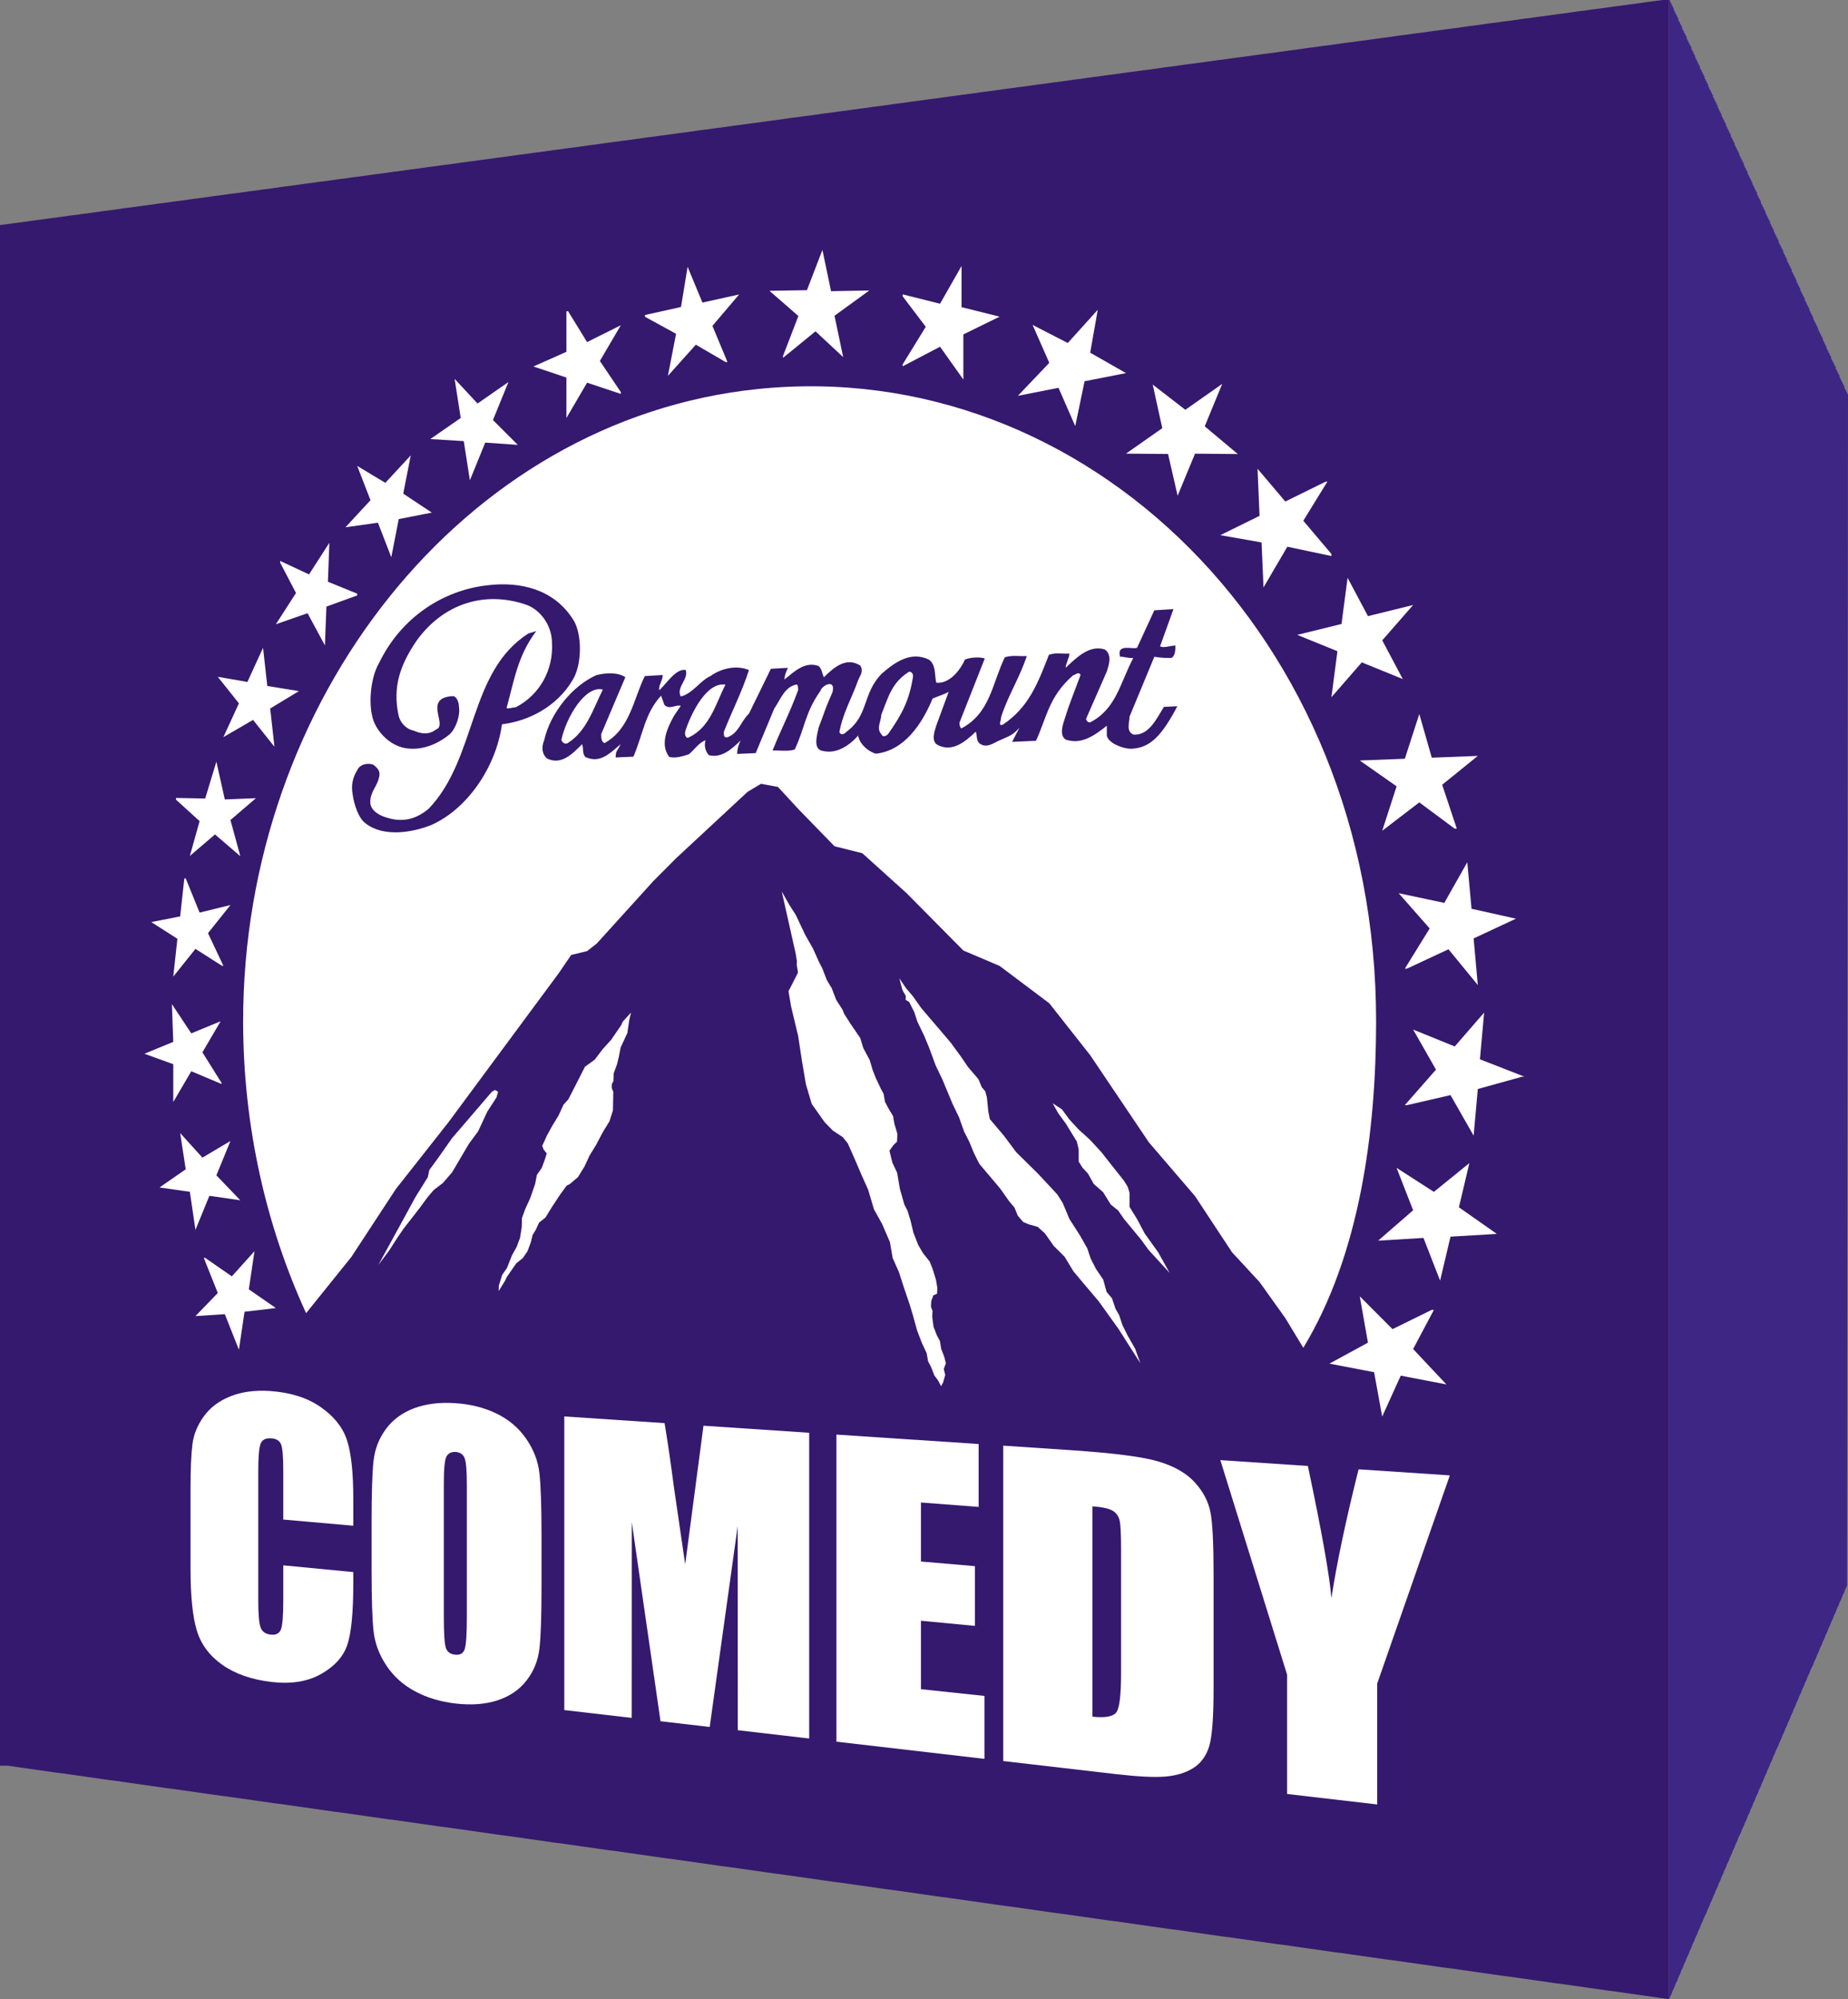 <?xml version="1.0" encoding="UTF-8"?>
<!-- Generator: Adobe Illustrator 16.0.0, SVG Export Plug-In . SVG Version: 6.00 Build 0)  -->
<!DOCTYPE svg PUBLIC "-//W3C//DTD SVG 1.1//EN" "http://www.w3.org/Graphics/SVG/1.1/DTD/svg11.dtd">
<svg version="1.1" id="Layer_1" xmlns="http://www.w3.org/2000/svg" xmlns:xlink="http://www.w3.org/1999/xlink" x="0px" y="0px" width="924.48px" height="1000px" viewBox="0 0 924.48 1000" enable-background="new 0 0 924.48 1000" xml:space="preserve">
<rect x="0" y="0" width="924.48" height="1000" fill="#808080" stroke="none"/>
<g>
	<polygon fill-rule="evenodd" clip-rule="evenodd" fill="#35196E" points="831.61,0 828.329,0.469 824.577,0.939 818.011,1.878    814.258,2.345 810.973,2.815 807.22,3.285 800.655,4.222 796.903,4.691 793.62,5.161 789.867,5.631 783.303,6.567 779.546,7.037    772.981,7.974 769.229,8.443 765.946,8.913 762.193,9.382 755.629,10.319 751.877,10.789 748.591,11.258 744.838,11.726    738.272,12.666 734.52,13.135 727.955,14.071 724.203,14.542 720.917,15.011 717.164,15.48 710.598,16.417 706.846,16.887    703.564,17.356 699.812,17.824 693.246,18.763 689.493,19.232 682.924,20.169 679.172,20.639 675.891,21.108 672.138,21.578    665.57,22.515 661.818,22.984 658.535,23.452 654.784,23.921 648.217,24.861 644.464,25.33 637.896,26.267 634.145,26.737    630.861,27.206 627.11,27.674 620.542,28.613 616.79,29.082 613.507,29.55 609.755,30.019 603.188,30.958 599.437,31.426    596.153,31.896 592.4,32.365 585.833,33.304 582.081,33.771 575.515,34.711 571.762,35.179 568.479,35.648 564.727,36.117    558.159,37.056 554.407,37.524 551.125,37.993 547.373,38.463 540.806,39.4 537.053,39.869 530.485,40.809 526.734,41.276    523.451,41.746 519.699,42.215 513.131,43.152 509.379,43.622 506.098,44.091 502.344,44.561 495.777,45.498 492.025,45.967    485.457,46.904 481.707,47.374 478.424,47.843 474.67,48.313 468.104,49.25 464.352,49.719 461.069,50.189 457.315,50.659    450.75,51.596 446.997,52.064 440.43,53.001 436.677,53.472 433.396,53.941 429.642,54.411 423.076,55.348 419.323,55.817    416.04,56.286 412.288,56.756 405.721,57.693 401.969,58.163 398.687,58.63 394.935,59.1 388.366,60.039 384.614,60.508    378.047,61.445 374.295,61.915 371.013,62.385 367.26,62.853 360.692,63.791 356.941,64.26 353.658,64.728 349.905,65.198    343.339,66.137 339.586,66.604 333.02,67.543 329.268,68.012 325.984,68.482 322.232,68.949 315.665,69.889 311.912,70.356    308.63,70.826 304.878,71.295 298.311,72.234 294.559,72.702 287.991,73.641 284.238,74.111 280.956,74.578 277.204,75.048    270.637,75.986 266.885,76.454 263.602,76.923 259.85,77.393 253.282,78.33 249.53,78.8 242.965,79.739 239.211,80.208    235.928,80.676 232.176,81.146 225.608,82.083 221.856,82.552 218.573,83.021 214.821,83.491 208.254,84.428 204.502,84.897    201.219,85.367 197.468,85.836 190.899,86.774 187.147,87.243 180.58,88.18 176.828,88.649 173.546,89.12 169.794,89.589    163.226,90.525 159.474,90.996 156.191,91.465 152.438,91.934 145.872,92.871 142.119,93.341 135.552,94.278 131.8,94.748    128.518,95.217 124.765,95.687 118.198,96.624 114.445,97.093 111.162,97.563 107.411,98.03 100.844,98.969 97.091,99.438    90.525,100.375 86.771,100.845 83.489,101.315 79.737,101.783 73.169,102.722 69.418,103.191 66.135,103.66 62.383,104.128    55.815,105.067 52.063,105.534 45.498,106.473 41.744,106.943 38.461,107.413 34.708,107.88 28.142,108.819 24.39,109.289    21.106,109.756 17.354,110.226 10.787,111.165 7.035,111.633 3.752,112.102 0,112.571 0,883.209 3.752,883.209 26.734,886.492    30.487,886.961 53.47,890.244 57.224,890.714 83.489,894.466 87.241,894.935 110.224,898.218 113.978,898.688 136.961,901.969    140.713,902.439 166.979,906.192 170.73,906.661 193.715,909.944 197.468,910.413 220.45,913.695 224.202,914.166 250.469,917.917    254.222,918.388 277.204,921.671 280.956,922.14 303.938,925.421 307.69,925.892 333.958,929.643 337.71,930.113 360.692,933.396    364.445,933.866 387.43,937.147 391.182,937.618 417.448,941.369 421.199,941.84 444.184,945.121 447.936,945.591 470.919,948.874    474.67,949.343 500.938,953.096 504.689,953.566 527.673,956.848 531.425,957.316 554.407,960.6 558.159,961.069 584.427,964.821    588.18,965.291 611.162,968.574 614.913,969.043 637.896,972.326 641.65,972.795 667.916,976.548 671.669,977.017 694.65,980.3    698.402,980.77 721.386,984.053 725.139,984.521 751.407,988.273 755.159,988.743 778.142,992.026 781.894,992.495    804.877,995.778 808.629,996.248 834.894,1000 834.894,0  "/>
	<polygon fill-rule="evenodd" clip-rule="evenodd" fill="#3E2685" points="834.894,0 834.894,1000 836.303,997.185 836.772,995.778    837.711,993.901 838.177,992.495 839.115,990.62 839.585,989.211 840.524,987.335 840.994,985.928 841.933,984.053    842.398,982.646 843.337,980.77 843.807,979.361 844.746,977.484 845.215,976.078 846.15,974.203 846.62,972.795 847.559,970.92    848.029,969.511 848.968,967.636 849.437,966.228 850.372,964.353 850.842,962.946 851.78,961.069 852.251,959.663    853.658,956.848 854.125,955.441 855.063,953.566 855.532,952.157 856.473,950.28 856.941,948.874 857.877,946.998    858.347,945.591 859.285,943.715 859.754,942.308 860.693,940.431 861.163,939.024 862.099,937.147 862.567,935.741    863.506,933.866 863.977,932.457 864.915,930.581 865.385,929.174 866.32,927.298 866.789,925.892 867.729,924.016    868.198,922.606 869.137,920.73 869.604,919.324 871.011,916.511 871.48,915.103 872.42,913.226 872.89,911.819 873.825,909.944    874.294,908.537 875.232,906.661 875.701,905.252 876.642,903.377 877.11,901.969 878.046,900.094 878.516,898.688    879.454,896.811 879.925,895.402 880.863,893.525 881.329,892.12 882.268,890.244 882.737,888.837 883.677,886.961    884.146,885.552 885.08,883.677 885.551,882.271 886.489,880.394 886.959,878.987 887.898,877.11 888.368,875.703 889.772,872.889    890.242,871.482 891.18,869.607 891.649,868.198 892.589,866.322 893.054,864.915 893.994,863.039 894.463,861.634    895.401,859.757 895.872,858.349 896.807,856.472 897.277,855.065 898.216,853.188 898.685,851.782 899.625,849.907    900.094,848.498 901.028,846.623 901.499,845.215 902.438,843.34 902.906,841.934 903.847,840.057 904.315,838.648    905.251,836.771 905.721,835.365 907.128,832.551 907.597,831.145 908.532,829.268 909.003,827.861 909.941,825.985    910.411,824.578 911.35,822.702 911.82,821.293 912.754,819.418 913.225,818.012 914.163,816.135 914.633,814.729 915.572,812.852    916.042,811.444 916.976,809.568 917.446,808.161 918.385,806.285 918.854,804.879 919.794,803.002 920.259,801.594    921.199,799.718 921.668,798.312 922.606,796.435 923.075,795.028 924.016,793.153 924.48,196.999 924.016,196.999    924.016,196.061 923.546,196.061 923.546,195.124 923.075,195.124 923.075,194.185 922.606,194.185 922.606,192.777    922.137,192.777 922.137,191.839 921.668,191.839 921.668,190.902 921.199,190.902 921.199,189.963 920.729,189.963    920.729,189.025 920.259,189.025 920.259,187.617 919.794,187.617 919.794,186.68 919.323,186.68 919.323,185.743 918.854,185.743    918.854,184.804 918.385,184.804 918.385,183.397 917.916,183.397 917.916,182.458 917.446,182.458 917.446,181.521    916.976,181.521 916.976,180.582 916.507,180.582 916.507,179.645 916.042,179.645 916.042,178.237 915.572,178.237 915.572,177.3    915.102,177.3 915.102,176.36 914.633,176.36 914.633,175.423 914.163,175.423 914.163,174.484 913.694,174.484 913.694,173.077    913.225,173.077 913.225,172.139 912.754,172.139 912.754,171.202 912.289,171.202 912.289,170.263 911.82,170.263 911.82,168.856    911.35,168.856 911.35,167.919 910.88,167.919 910.88,166.979 910.411,166.979 910.411,166.042 909.941,166.042 909.941,165.104    909.473,165.104 909.473,163.697 909.003,163.697 909.003,162.758 908.532,162.758 908.532,161.821 908.067,161.821    908.067,160.882 907.597,160.882 907.597,159.945 907.128,159.945 907.128,158.537 906.658,158.537 906.658,157.6 906.189,157.6    906.189,156.661 905.721,156.661 905.721,155.724 905.251,155.724 905.251,154.317 904.78,154.317 904.78,153.378 904.315,153.378    904.315,152.439 903.847,152.439 903.847,151.502 903.376,151.502 903.376,150.565 902.906,150.565 902.906,149.156    902.438,149.156 902.438,148.219 901.968,148.219 901.968,147.28 901.499,147.28 901.499,146.343 901.028,146.343 901.028,145.403    900.563,145.403 900.563,143.997 900.094,143.997 900.094,143.058 899.625,143.058 899.625,142.121 899.154,142.121    899.154,141.182 898.685,141.182 898.685,139.776 898.216,139.776 898.216,138.839 897.746,138.839 897.746,137.899    897.277,137.899 897.277,136.96 896.807,136.96 896.807,136.023 896.342,136.023 896.342,134.617 895.872,134.617 895.872,133.678    895.401,133.678 895.401,132.741 894.933,132.741 894.933,131.802 894.463,131.802 894.463,130.865 893.994,130.865    893.994,129.456 893.524,129.456 893.524,128.519 893.054,128.519 893.054,127.58 892.589,127.58 892.589,126.644 892.12,126.644    892.12,125.234 891.649,125.234 891.649,124.297 891.18,124.297 891.18,123.359 890.711,123.359 890.711,122.421 890.242,122.421    890.242,121.482 889.772,121.482 889.772,120.076 889.304,120.076 889.304,119.139 888.837,119.139 888.837,118.2 888.368,118.2    888.368,117.26 887.898,117.26 887.898,116.323 887.428,116.323 887.428,114.917 886.959,114.917 886.959,113.978 886.489,113.978    886.489,113.041 886.021,113.041 886.021,112.102 885.551,112.102 885.551,110.696 885.08,110.696 885.08,109.756 884.615,109.756    884.615,108.819 884.146,108.819 884.146,107.88 883.677,107.88 883.677,106.943 883.206,106.943 883.206,105.534 882.737,105.534    882.737,104.597 882.268,104.597 882.268,103.66 881.799,103.66 881.799,102.722 881.329,102.722 881.329,101.783 880.863,101.783    880.863,100.375 880.394,100.375 880.394,99.438 879.925,99.438 879.925,98.5 879.454,98.5 879.454,97.563 878.984,97.563    878.984,96.154 878.516,96.154 878.516,95.217 878.046,95.217 878.046,94.278 877.577,94.278 877.577,93.341 877.11,93.341    877.11,92.402 876.642,92.402 876.642,90.996 876.172,90.996 876.172,90.056 875.701,90.056 875.701,89.12 875.232,89.12    875.232,88.18 874.764,88.18 874.764,87.243 874.294,87.243 874.294,85.836 873.825,85.836 873.825,84.897 873.355,84.897    873.355,83.96 872.89,83.96 872.89,83.021 872.42,83.021 872.42,81.615 871.951,81.615 871.951,80.676 871.48,80.676    871.48,79.739 871.011,79.739 871.011,78.8 870.542,78.8 870.542,77.862 870.072,77.862 870.072,76.454 869.604,76.454    869.604,75.517 869.137,75.517 869.137,74.578 868.668,74.578 868.668,73.641 868.198,73.641 868.198,72.702 867.729,72.702    867.729,71.295 867.259,71.295 867.259,70.356 866.789,70.356 866.789,69.419 866.32,69.419 866.32,68.482 865.851,68.482    865.851,67.074 865.385,67.074 865.385,66.137 864.915,66.137 864.915,65.198 864.446,65.198 864.446,64.26 863.977,64.26    863.977,63.322 863.506,63.322 863.506,61.915 863.037,61.915 863.037,60.976 862.567,60.976 862.567,60.039 862.099,60.039    862.099,59.1 861.629,59.1 861.629,58.163 861.163,58.163 861.163,56.756 860.693,56.756 860.693,55.817 860.225,55.817    860.225,54.878 859.754,54.878 859.754,53.941 859.285,53.941 859.285,52.535 858.815,52.535 858.815,51.596 858.347,51.596    858.347,50.659 857.877,50.659 857.877,49.719 857.411,49.719 857.411,48.782 856.941,48.782 856.941,47.374 856.473,47.374    856.473,46.437 856.003,46.437 856.003,45.498 855.532,45.498 855.532,44.561 855.063,44.561 855.063,43.622 854.594,43.622    854.594,42.215 854.125,42.215 854.125,41.276 853.658,41.276 853.658,40.338 853.189,40.338 853.189,39.4 852.72,39.4    852.72,37.993 852.251,37.993 852.251,37.056 851.78,37.056 851.78,36.117 851.311,36.117 851.311,35.179 850.842,35.179    850.842,34.242 850.372,34.242 850.372,32.834 849.903,32.834 849.903,31.896 849.437,31.896 849.437,30.958 848.968,30.958    848.968,30.019 848.498,30.019 848.498,29.082 848.029,29.082 848.029,27.674 847.559,27.674 847.559,26.737 847.089,26.737    847.089,25.798 846.62,25.798 846.62,24.861 846.15,24.861 846.15,23.452 845.685,23.452 845.685,22.515 845.215,22.515    845.215,21.578 844.746,21.578 844.746,20.639 844.277,20.639 844.277,19.7 843.807,19.7 843.807,18.293 843.337,18.293    843.337,17.356 842.868,17.356 842.868,16.417 842.398,16.417 842.398,15.48 841.933,15.48 841.933,14.542 841.463,14.542    841.463,13.135 840.994,13.135 840.994,12.195 840.524,12.195 840.524,11.258 840.056,11.258 840.056,10.319 839.585,10.319    839.585,8.913 839.115,8.913 839.115,7.974 838.646,7.974 838.646,7.037 838.177,7.037 838.177,6.098 837.711,6.098 837.711,5.161    837.241,5.161 837.241,3.754 836.772,3.754 836.772,2.815 836.303,2.815 836.303,1.878 835.832,1.878 835.832,0.939 835.363,0.939    835.363,0  "/>
	<g>
		<g>
			<path fill="#FFFFFF" d="M176.742,763.183l-35.027-3.084v-24.315c0-7.073-0.37-11.512-1.109-13.324     c-0.739-1.803-2.365-2.803-4.877-2.988c-2.835-0.209-4.63,0.722-5.391,2.789c-0.762,2.066-1.14,6.621-1.14,13.678v64.697     c0,6.768,0.378,11.227,1.14,13.372c0.761,2.148,2.475,3.365,5.145,3.657c2.565,0.278,4.246-0.575,5.042-2.568     c0.793-1.995,1.19-6.827,1.19-14.512v-17.585l35.027,3.371v5.52c0,14.662-0.998,24.952-2.989,30.86     c-1.988,5.907-6.373,10.779-13.135,14.604c-6.729,3.803-14.98,5.128-24.728,3.984c-10.058-1.178-18.293-4.056-24.74-8.624     c-6.419-4.549-10.653-10.294-12.729-17.251c-2.067-6.939-3.104-17.153-3.104-30.641v-40.202c0-9.916,0.32-17.33,0.955-22.239     c0.637-4.913,2.535-9.553,5.702-13.926c3.169-4.381,7.579-7.705,13.242-9.977c5.684-2.279,12.243-3.176,19.692-2.688     c10.179,0.665,18.635,3.299,25.335,7.913c6.731,4.635,11.172,10.16,13.3,16.566c2.132,6.416,3.198,16.235,3.198,29.456V763.183z"/>
			<path fill="#FFFFFF" d="M270.902,793.442c0,14.696-0.344,25.072-1.034,31.112c-0.687,6.037-2.839,11.385-6.45,16.032     c-3.603,4.643-8.457,7.958-14.548,9.946c-6.066,1.981-13.103,2.503-21.095,1.569c-7.542-0.887-14.284-2.934-20.235-6.132     c-5.926-3.185-10.671-7.476-14.254-12.871c-3.575-5.378-5.698-11.03-6.38-16.956c-0.676-5.923-1.016-16.197-1.016-30.823v-24.315     c0-14.275,0.325-24.356,0.975-30.245c0.65-5.893,2.688-11.176,6.123-15.856c3.438-4.687,8.098-8.161,13.996-10.411     c5.919-2.261,12.843-3.138,20.791-2.618c7.581,0.497,14.426,2.211,20.519,5.154c6.121,2.955,11.061,7.114,14.812,12.481     c3.761,5.381,6,11.112,6.72,17.188c0.717,6.078,1.077,16.649,1.077,31.711V793.442z M233.547,742.404     c0-6.722-0.365-11.048-1.095-12.976c-0.73-1.928-2.232-2.975-4.501-3.144c-1.92-0.141-3.388,0.506-4.402,1.942     c-1.016,1.438-1.521,5.858-1.521,13.265v67.186c0,8.352,0.333,13.545,1,15.573c0.667,2.025,2.22,3.173,4.662,3.438     c2.503,0.271,4.105-0.68,4.807-2.867c0.702-2.184,1.051-7.529,1.051-16.034V742.404z"/>
			<path fill="#FFFFFF" d="M404.793,716.679v152.938l-35.719-4.146l-0.047-102.059l-13.99,100.429l-24.608-2.857l-14.381-99.654     l-0.047,97.98l-33.707-3.912V708.527l50.169,3.339c1.515,9.086,3.075,19.79,4.688,32.111l5.624,38.558l9.151-69.375     L404.793,716.679z"/>
			<path fill="#FFFFFF" d="M418.433,717.587l71.139,4.734v31.45l-28.86-2.206v29.521l26.997,2.317v29.879l-26.997-2.571v34.237     l31.769,3.37v31.476l-74.047-8.594V717.587z"/>
			<path fill="#FFFFFF" d="M501.883,723.139l33.251,2.213c21.837,1.452,36.771,3.376,44.611,5.767     c7.872,2.395,13.889,5.88,18.023,10.445c4.145,4.582,6.74,9.544,7.779,14.886c1.043,5.342,1.56,15.734,1.56,31.169v57.068     c0,14.628-0.76,24.323-2.283,29.09c-1.521,4.758-4.171,8.313-7.94,10.661c-3.764,2.345-8.399,3.748-13.899,4.216     c-5.484,0.461-13.712,0.056-24.643-1.214l-56.459-6.554V723.139z M546.482,753.477v105.22c6.528,0.703,10.563-0.07,12.076-2.32     c1.516-2.25,2.272-8.736,2.272-19.459v-62.418c0-7.276-0.252-11.96-0.757-14.052c-0.506-2.088-1.661-3.68-3.465-4.776     C554.813,754.582,551.431,753.848,546.482,753.477z"/>
			<path fill="#FFFFFF" d="M725.291,738.004l-36.338,104.148v60.448l-45.061-5.232v-59.639l-33.404-107.362l43.783,2.913     c6.945,32.793,10.875,54.876,11.768,66.148c2.696-17.48,7.222-38.951,13.602-64.462L725.291,738.004z"/>
		</g>
		<polygon fill="#FFFFFF" points="207.986,598.527 214.012,588.849 214.761,585.279 219.301,579.062 226.15,569.307     231.492,563.101 236.85,556.846 239.928,553.271 242.994,549.674 246.086,546.09 247.631,545.202 249.166,546.125     248.414,548.855 243.781,556.045 239.163,565.93 234.546,572.179 226.15,586.438 221.576,591.722 217.028,595.207     214.012,598.708 209.481,604.855 201.983,614.469 198.984,618.822 194.506,625.779 189.289,632.719   "/>
		<polygon fill="#FFFFFF" points="249.553,643.076 251.2,637.725 253.607,634.281 256.067,628.044 258.477,623.655 260.146,619.213     261.018,613.779 261.117,609.215 262.771,604.747 265.221,599.4 267.71,592.215 268.585,587.704 271.021,584.189 272.691,579.658     273.521,576.964 271.981,575.049 271.253,573.182 273.705,567.811 276.181,563.321 279.438,557.951 281.922,552.553     284.339,549.871 288.497,541.746 292.623,533.601 297.501,530.072 301.615,524.667 305.72,520.145 310.701,512.883     311.546,511.022 315.675,506.509 314.795,510.189 313.853,516.687 310.469,524.007 309.578,528.633 308.688,532.308     307.005,536.866 306.929,540.594 306.057,542.414 306.021,544.263 306.808,546.153 306.628,555.419 304.876,560.907     301.549,566.323 298.225,572.644 294.93,578.029 292.423,583.441 289.124,588.805 285.07,592.263 283.467,593.076     280.224,597.514 276.137,603.725 272.869,609.014 269.672,611.567 268.03,615.141 266.417,617.783 265.556,621.392     263.912,625.834 261.506,629.347 258.322,631.867 255.916,635.338 253.505,638.81 252.699,640.582 251.093,643.177     249.487,645.794   "/>
		<polygon fill="#FFFFFF" points="469.146,690.293 467.466,688.103 465.882,684.018 464.27,680.87 463.569,676.887 461.168,671.719     458.822,665.595 456.582,657.533 455.06,652.504 451.984,643.406 449.709,636.34 446.544,629.222 445.204,621.312 441.25,612.169     437.247,604.995 434.265,595.026 431.115,587.994 427.225,578.937 424.11,571.926 421.646,568.824 416.623,565.517     412.521,561.31 406.074,552.183 403.152,542.335 401.193,530.709 399.267,518.132 395.765,503.525 394.455,495.806     396.366,492.097 399.215,486.523 398.571,482.647 398.648,480.737 398.019,476.87 391.08,445.938 394.975,452.806     398.159,457.751 400.454,462.631 402.777,467.558 406.696,474.471 409.79,481.351 411.352,484.344 413.624,490.216     416.049,494.241 418.316,500.127 421.524,505.139 422.3,507.117 425.522,512.177 430.373,519.265 431.841,524.19 435.063,530.215     436.533,535.176 438.078,539.146 440.457,544.197 442.039,547.211 442.729,551.154 444.321,554.193 446.756,558.259     447.447,562.21 448.942,567.185 448.737,571.08 446.89,572.866 444.952,575.591 445.684,578.575 446.421,581.569 448.819,586.652     450.144,594.561 452.407,602.53 454.002,605.624 455.518,610.61 456.955,616.626 459.339,622.729 461.763,626.865     465.127,631.101 466.703,635.195 468.231,640.219 468.923,644.215 468.759,647.126 466.923,647.938 465.882,650.74     465.717,653.671 466.507,655.709 466.353,658.63 466.993,663.58 468.554,667.674 470.186,670.782 470.859,674.806     471.671,676.855 472.438,678.907 473.196,681.92 472.129,684.753 472.871,687.768 471.763,691.58 470.792,693.394   "/>
		<polygon fill="#FFFFFF" points="565.009,673.327 559.593,664.799 549.652,650.941 542.396,642.367 537.001,635.942     532.559,628.614 527.163,623.259 522.719,616.932 519.131,613.7 514.548,612.393 511.838,611.24 509.155,608.076 507.481,604.006     504.82,600.856 500.438,594.633 496.066,589.438 492.547,585.286 489.919,582.162 487.354,577.074 484.851,571.029     482.286,565.99 479.804,558.979 476.423,551.934 471.432,539.94 468.077,532.948 464.782,524.004 462.302,518.032     458.948,511.086 457.317,506.133 454.815,501.188 453.068,500.166 453.135,498.209 451.46,495.248 449.882,489.348     453.257,494.314 456.671,498.318 460.933,504.334 465.232,509.364 470.403,515.418 475.583,521.514 480.767,528.597     484.22,533.672 489.458,539.804 491.144,543.82 492.885,545.887 493.698,548.888 494.393,555.817 495.173,559.78 497.824,562.913     502.207,568.078 508.365,576.338 513.696,581.581 519.079,586.891 528.921,597.453 531.58,601.631 533.31,605.723     535.026,609.824 537.71,613.998 540.372,618.164 543.921,624.447 545.631,629.581 548.314,634.796 551.91,640.097     553.583,646.208 556.287,649.44 558.039,654.639 559.848,657.792 561.568,662.97 564.219,668.243 567.824,674.579     570.467,681.881   "/>
		<polygon fill="#FFFFFF" points="581.293,632.547 578.414,629.386 574.595,625.235 570.801,620.021 562.234,609.669     559.405,605.559 555.608,602.448 551.85,596.345 547.146,592.206 544.326,587.127 541.508,584.061 539.633,581.033     539.633,575.026 538.697,571.005 536.834,567.975 533.122,561.938 529.407,556.879 526.612,551.876 531.26,554.924     534.961,559.968 539.633,565.019 545.279,570.125 550.898,576.23 556.535,583.387 562.234,590.559 564.15,593.634 565.08,596.693     565.08,603.732 566.976,606.814 568.874,609.87 572.682,617.065 579.374,626.394 585.129,636.73   "/>
		<path fill="#FFFFFF" d="M343.013,365.138c3.304-9.545,10.754-24.069,19.918-22.685c-5.001,9.711-7.495,21.144-18.25,26.367    c-0.219,0.14-0.436,0.204-0.621,0.213C342.821,369.091,342.318,366.782,343.013,365.138 M280.867,369.965    c2.386-11.132,11.917-27.308,20.713-25.024c-4.819,9.5-7.991,20.753-17.54,26.73c-0.297,0.181-0.595,0.278-0.901,0.293    C281.91,372.021,280.867,370.743,280.867,369.965 M440.886,367.202c-2.649-2.782,0-6.788,0-9.689    c3.495-8.903,5.253-15.797,13.211-21.069c0.883-1.041,2.676-0.149,2.676,1.797c-1.793,11.771-5.333,18.752-12.392,28.799    c-0.503,0.588-1.305,1.186-2.043,1.219C441.762,368.286,441.244,367.996,440.886,367.202 M553.696,368.022    c0.962,3.981,8.538,6.661,12.312,6.502c9.539-0.402,15.272-6.732,22.99-21.261l-6.741,0.325c-3.849,6.254-7.68,14.5-15.319,13.849    c-3.767-1.838-1.871-5.96-1.871-8.981l12.394-29.92c4.049,0.635,6.752,0.62,8.623,0.53c0,0.026,0,0.026,0,0.026l0.962-0.053    c-0.282,0.014-0.616,0.033-0.962,0.027c1.913-1.121,1.913-4.155,1.913-6.179c-2.867,0.165-5.739,1.341-7.676,0.441l6.725-18.647    c-2.877,0.182-5.765,0.364-9.585,0.605l-8.616,18.703c-1.906,1.116-10.423-2.404-8.512,4.507c1.886-0.106,3.776,0.787,6.605,0.63    c-6.605,12.453-8.517,25.615-21.692,32.255c-0.953,0.044-1.889-0.908-1.889-1.904l10.34-23.587    c0.956-3.041,2.839-8.168-0.922-10.975c-7.529-2.559-14.077,3.815-19.68,9.123c0-1.994,1.884-5.098,1.884-7.103    c-3.748,0.216-6.522-0.62-10.234,0.587c-5.538,14.225-10.14,26.364-22.995,34.896c-2.721,1.108-0.89-1.931-0.89-3.903    c3.621-11.046,9.128-19.269,12.81-30.36c-3.682,0.211-7.344-0.566-10.995,0.63c-6.405,13.18-7.296,28.015-21.782,35.583    c-0.899-0.933-0.899-1.91-0.899-2.893l12.66-32.117c-2.703-0.828-7.249-0.565-9.926,0.568    c-2.734,6.054-8.133,12.213-14.366,11.562c-0.912-3.835,0-8.776-3.608-11.506c-8.877-4.352-16.86,0.972-23.866,7.198    c-9.656,10.188-6.176,20.639-17.486,28.898c-0.851,0.999-2.603,2.05-3.486,0.164c1.746-9.706,6.09-16.677,9.582-26.498    c0.872-1.978,2.624-4.029,0.872-6.819c-6.968-4.414-13.049,0.748-18.223,5.856c-0.869-1.892-0.869-3.804-2.571-5.623    c-6.874-2.464-12.006,2.598-17.132,6.72c0-1.928,0.851-3.879,1.705-5.832l-8.506,0.491l-10.971,22.436    c-4.206,4.005-5.027,9.726-10.908,11.89c-1.66,0.079-1.66-0.867-1.66-2.77c4.181-10.595,9.197-20.325,12.568-30.926    c-5.881-2.49-13.411-1.125-19.237,2.988c-4.961,2.158-9.123,8.967-14.876,10.214c-2.465-4.54,4.124-8.652,2.456-13.266    c-4.921-0.63-9.013,6.139-13.122,10.126c-0.812-1.821,1.647-4.768,1.647-7.579l-8.967,0.517    c-5.7,11.478-7.31,26.467-20.195,33.564c-1.611-0.852-1.611-2.714-1.611-4.56l12.077-28.445c-4.029-2.54-9.679-2.209-14.479-1.024    c-11.955,5.316-23.014,18.78-26.17,32.675c-1.574,3.749-0.782,7.379,1.584,9.101c7.09,3.356,12.631-2.4,17.422-7.225    c0.775,1.813,0,4.609,1.577,6.379c7.195,3.375,12.009-1.449,17.639-6.353c-1.61,3.787-2.412,2.88-2.412,6.611l8.868-0.393    c4.879-11.395,5.7-21.686,13.848-30.531l1.633,4.602c2.449,2.67,5.74-0.302,8.205,0.503l-3.283,4.841    c-3.273,5.804-7.383,14.404-2.473,20.708c3.291,0.816,6.574-0.289,9.872-1.354c2.471-1.979,4.969-5.861,8.273-6.962    c-0.824,2.847,0,5.645,1.671,7.446c6.638,1.608,11.665-3.32,15.847-7.303c-0.827,1.907-1.675,3.871-1.675,6.679l9.254-0.406    l9.293-22.299c3.397-4.926,5.105-10.752,11.076-12.017c0.854-0.047,0.854,1.848,0.854,2.802    c-4.27,11.693-8.533,19.521-12.782,30.211c3.404-0.149,7.662,0.595,11.07-0.489c5.132-10.771,5.132-18.415,12.877-29.357    c0.844-2.929,7.755-6.169,6.033,0.635c-4.32,9.833-3.478,8.831-6.896,17.623c-0.863,3.886-2.601,9.714,0.863,11.468    c7.755,2.567,14.695-2.563,19.057-7.571c0.864-0.041-0.882,0.041,0,0.975c0.864,3.801,5.222,7.471,8.748,8.302    c14.088-1.595,22.952-14.64,28.312-27.587c2.667-1.125,6.255-2.286,8.042-3.354l-6.239,16.937    c-0.902,2.978-2.704,7.932,0.864,9.717c7.187,3.614,13.512-1.554,18.899-6.697c0.918,1.907,0,3.911,1.835,5.787    c3.599,2.826,7.246-0.318,9.98-1.405c4.551-2.167,6.396-2.252,10.047-6.384l-3.651,7.07c5.485-0.242,7.344-0.323,11.951-0.527    c5.529-12.172,6.464-22.15,18.541-32.76c0.941-0.051,2.803-2.147,3.744-0.201c-3.744,10.199-5.591,14.29-8.393,23.397    c-0.938,3.048-1.85,7.054,0.914,8.915c7.47,2.7,14.036-1.597,20.613-6.896V368.022L553.696,368.022z M178.587,385.486    c-2.209,3.653-2.941,7.24-2.209,11.646c0.741,5.304,2.955,12.305,6.648,14.832c8.888,6.828,23.102,4.587,32.886,0.65    c17.505-7.82,32.115-28.35,35.219-50.327c13.241-1.585,27.366-8.729,35.277-22.038c4.791-7.659,4.791-22.416,0.807-29.521    c-9.5-15.879-26.75-20.104-43.813-17.908c-21.434,2.498-42.537,15.661-53.728,38.749c-4.439,7.385-5.905,22.601-2.22,30.4    c2.979,6.091,8.169,10.284,13.41,11.81c8.26,2.311,17.322-0.827,24.151-6.541c3.036-2.87,5.342-9.302,4.574-13.792    c0-2.688-1.538-5.328-3.06-5.244c-15.153,0.85-2.271,14.549-8.344,16.666c-3.784,2.895-7.558,2.187-11.315,0.57    c-3.766-0.713-6.758-4.126-7.503-7.667c-2.991-14.125,0.745-25.073,8.992-37.22c13.607-18.919,34.271-24.959,54.443-18.218    c7.039,2.239,13.327,10.06,13.327,19.255c0.789,13.69-6.288,26.024-18.005,32.143c-1.568,0.084-4.675,1.161-4.675,0.251    c3.89-13.884,5.447-25.844,14.825-38.318l-3.905,1.195c-30.184,19.155-25.593,62.373-49.969,87.721    c-6.781,5.644-13.538,6.767-21.011,4.357c-2.958-0.768-8.157-3.283-8.157-7.708c0-5.35,3.708-8.164,4.439-12.659    c0.76-2.692-0.731-4.411-2.96-6.084c-0.748-0.259-1.724-0.446-2.776-0.399C181.861,382.182,179.568,383.088,178.587,385.486     M121.631,510.849c0-160.042,109.611-300.966,257.383-316.246c163.558-16.912,309.393,123.788,309.393,316.171    c0,55.428-8.165,116.809-36.416,163.414l-9.007-14.87l-12.887-18.038l-13.771-14.888l-18.505-28.085l-23.081-26.896    l-29.361-43.593l-20.484-25.986l-24.84-18.673l-18.123-7.696l-28.569-28.851l-21.992-19.825l-13.9-3.478l-18.078-18.607    l-10.222-11.076l-8.472-1.567l-6.732,4.041l-35.751,33.213l-11.447,11.494l-28.265,31.195l-4.816,3.751l-7.937,1.925l-6.335,9.26    l-55.038,74.384l-26.385,33.497l-22.237,33.942l-22.622,28.091C133.015,613.031,121.631,563.035,121.631,510.849"/>
		<polygon fill="#FFFFFF" points="189.064,261.462 172.819,263.758 185.346,250.213 178.696,233.063 192.77,241.523     205.484,227.785 201.728,246.927 216.016,256.414 199.475,259.652 195.741,278.739   "/>
		<polygon fill="#FFFFFF" points="407.964,165.729 391.72,178.994 391.72,178.031 399.391,158.078 384.938,145.476 403.675,145.151     411.426,125.036 415.742,145.65 434.87,145.306 417.469,157.943 421.807,178.629   "/>
		<polygon fill="#FFFFFF" points="283.36,188.856 266.832,183.327 283.36,175.985 283.36,155.734 284.167,155.639 293.691,171.124     310.567,162.69 300.094,180.563 310.567,196.125 310.567,197.038 293.691,191.429 283.36,209.092   "/>
		<polygon fill="#FFFFFF" points="338.214,166.973 322.682,158.473 322.682,157.556 340.681,153.559 343.982,133.453     351.402,151.35 369.763,147.286 356.396,163.004 363.901,181.047 363.056,181.138 348.099,172.421 334.121,188.021   "/>
		<polygon fill="#FFFFFF" points="232.005,220.649 215.274,219.625 230.485,209.07 227.427,189.52 238.894,201.844 254.347,191.103     246.608,210.104 259.025,222.532 242.74,221.398 235.063,240.25   "/>
		<polygon fill="#FFFFFF" points="107.549,417.394 94.978,428.146 99.856,410.747 88.053,400.006 88.053,399.141 102.652,399.421     108.249,381.009 112.463,399.885 128.027,399.266 115.284,410.19 120.22,428.264   "/>
		<polygon fill="#FFFFFF" points="126.596,360.107 111.755,368.708 119.52,351.82 108.948,338.554 123.759,341.125 131.588,324.048     133.722,343.135 149.524,345.708 135.162,354.404 137.302,373.549   "/>
		<polygon fill="#FFFFFF" points="153.854,306.734 138.008,312.251 148.075,296.623 140.157,281.469 140.157,280.582     154.587,287.329 164.765,271.512 164.044,290.997 178.696,296.955 178.696,297.839 163.298,303.414 162.571,321.988     162.571,322.88   "/>
		<polygon fill="#FFFFFF" points="88.747,469.589 75.686,461.233 90.128,458.394 92.205,439.424 92.915,439.405 99.856,456.483     115.284,452.712 104.053,466.776 111.749,483.099 111.062,483.106 97.776,474.643 86.678,488.517   "/>
		<polygon fill="#FFFFFF" points="112.463,657.359 97.776,658.328 108.948,646.768 101.938,629.176 102.652,629.206     115.973,638.449 127.306,625.872 124.475,644.938 138.008,654.305 122.341,656.139 119.52,675.127   "/>
		<polygon fill="#FFFFFF" points="94.978,596.151 79.789,593.982 92.915,584.892 90.128,566.76 101.26,579.062 115.284,570.731     108.249,587.917 120.22,600.393 104.741,598.157 97.776,615.208   "/>
		<polygon fill="#FFFFFF" points="86.678,532.325 72.259,527.092 86.678,521.153 85.991,502.273 95.695,516.895 110.36,510.852     101.26,526.393 111.062,542.038 110.36,542.031 95.689,535.85 86.678,551.233   "/>
		<polygon fill="#FFFFFF" points="727.743,414.519 710.021,401.359 691.477,415.548 698.66,393.333 680.241,380.41 702.782,379.532     710.021,357.158 716.26,379.008 739.287,378.111 721.461,392.538 728.774,414.49   "/>
		<polygon fill="#FFFFFF" points="669.06,325.75 648.966,317.571 671.101,312.12 674.143,289.021 684.333,308.199 706.933,302.624     691.477,320.318 701.763,339.671 681.236,331.33 666.06,348.759   "/>
		<polygon fill="#FFFFFF" points="631.11,271.328 610.471,267.697 630.097,258.036 629.101,234.48 642.983,250.862 663.038,241.003     664.036,240.921 651.99,260.487 666.06,277.1 666.06,278.135 643.998,273.48 632.083,293.855   "/>
		<polygon fill="#FFFFFF" points="584.326,227.089 563.29,226.912 581.447,214.171 576.649,192.369 592.98,204.986 611.427,192.023     602.679,213.255 619.232,227.119 597.82,226.932 589.122,247.98   "/>
		<polygon fill="#FFFFFF" points="529.522,193.984 509.211,197.982 524.908,181.5 516.568,162.526 534.166,171.578 549.158,154.957     545.378,176.414 563.29,186.635 542.577,190.702 537.901,213.139   "/>
		<polygon fill="#FFFFFF" points="470.267,173.44 451.576,183.22 451.576,182.252 463.122,163.468 451.576,148.236 451.576,147.253     470.267,151.928 481.025,133.042 481.025,153.647 500.07,158.396 481.931,167.278 481.931,189.849   "/>
		<polygon fill="#FFFFFF" points="712.102,619.223 689.439,620.59 706.933,605.389 698.644,584.162 717.306,596.186     735.066,581.794 729.838,603.905 748.797,617.204 725.632,618.588 720.426,640.598   "/>
		<polygon fill="#FFFFFF" points="687.402,686.389 665.061,682.102 684.333,671.605 680.241,648.431 696.62,664.845 716.26,655.194     717.306,655.24 706.933,674.79 723.555,692.5 700.74,688.114 691.453,708.577   "/>
		<polygon fill="#FFFFFF" points="725.632,547.782 703.825,552.807 702.782,552.794 718.365,535.035 706.933,514.998     727.743,523.453 742.453,506.51 740.353,529.876 762.635,538.564 761.563,538.555 739.287,544.728 737.198,568.069   "/>
		<polygon fill="#FFFFFF" points="724.607,474.839 703.825,484.533 702.782,484.543 715.209,464.425 699.686,446.785     722.53,451.637 734.024,431.295 736.148,454.579 758.363,459.532 737.198,469.418 739.287,492.728   "/>
	</g>
</g>
</svg>
